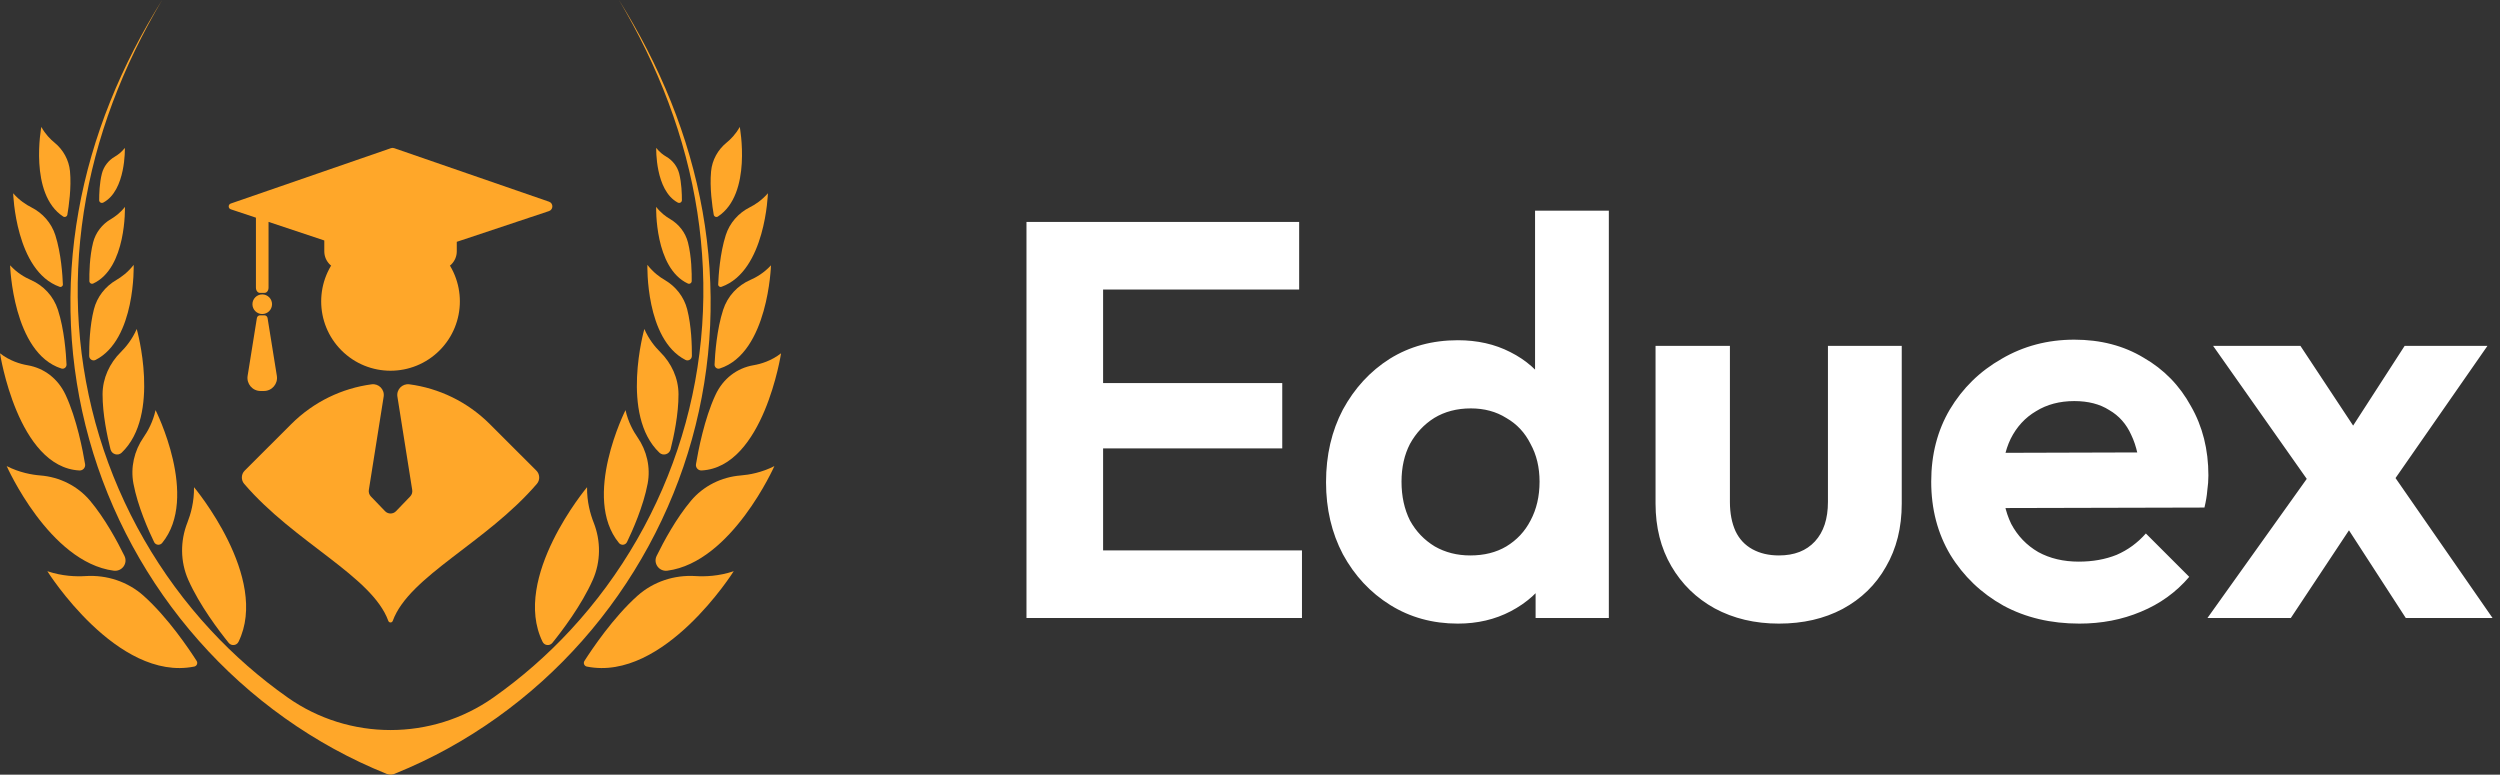 <svg width="142" height="44" viewBox="0 0 142 44" fill="none" xmlns="http://www.w3.org/2000/svg">
<rect x="0" y="0" width="142" height="44" fill="#333333" stroke="none"/>
<g clip-path="url(#clip0_4003_103)">
<path d="M58.304 35.101V12.605H62.656V35.101H58.304ZM61.504 35.101V31.261H73.952V35.101H61.504ZM61.504 25.469V21.757H72.832V25.469H61.504ZM61.504 16.445V12.605H73.792V16.445H61.504ZM82.806 35.421C81.377 35.421 80.097 35.069 78.966 34.365C77.836 33.661 76.94 32.701 76.278 31.485C75.638 30.269 75.319 28.904 75.319 27.389C75.319 25.853 75.638 24.477 76.278 23.261C76.94 22.045 77.825 21.085 78.934 20.381C80.065 19.677 81.356 19.325 82.806 19.325C83.916 19.325 84.908 19.549 85.782 19.997C86.678 20.445 87.393 21.075 87.927 21.885C88.481 22.675 88.78 23.571 88.823 24.573V30.077C88.78 31.08 88.492 31.987 87.959 32.797C87.425 33.608 86.71 34.248 85.814 34.717C84.918 35.187 83.916 35.421 82.806 35.421ZM83.51 31.549C84.3 31.549 84.983 31.379 85.558 31.037C86.156 30.675 86.615 30.184 86.934 29.565C87.276 28.925 87.447 28.189 87.447 27.357C87.447 26.547 87.276 25.832 86.934 25.213C86.615 24.573 86.156 24.083 85.558 23.741C84.983 23.379 84.311 23.197 83.543 23.197C82.753 23.197 82.06 23.379 81.463 23.741C80.886 24.104 80.428 24.595 80.087 25.213C79.766 25.832 79.606 26.547 79.606 27.357C79.606 28.189 79.766 28.925 80.087 29.565C80.428 30.184 80.897 30.675 81.495 31.037C82.092 31.379 82.764 31.549 83.51 31.549ZM91.382 35.101H87.222V30.941L87.894 27.165L87.191 23.453V11.965H91.382V35.101ZM101.043 35.421C99.678 35.421 98.462 35.133 97.395 34.557C96.35 33.981 95.528 33.181 94.931 32.157C94.334 31.133 94.035 29.949 94.035 28.605V19.645H98.259V28.509C98.259 29.149 98.366 29.704 98.579 30.173C98.792 30.621 99.112 30.963 99.539 31.197C99.966 31.432 100.467 31.549 101.043 31.549C101.918 31.549 102.6 31.283 103.091 30.749C103.582 30.216 103.827 29.469 103.827 28.509V19.645H108.019V28.605C108.019 29.971 107.72 31.165 107.123 32.189C106.547 33.213 105.726 34.013 104.659 34.589C103.614 35.144 102.408 35.421 101.043 35.421ZM118.109 35.421C116.488 35.421 115.048 35.08 113.789 34.397C112.531 33.693 111.528 32.733 110.781 31.517C110.056 30.301 109.693 28.915 109.693 27.357C109.693 25.821 110.045 24.456 110.749 23.261C111.475 22.045 112.456 21.085 113.693 20.381C114.931 19.656 116.307 19.293 117.821 19.293C119.315 19.293 120.627 19.635 121.757 20.317C122.909 20.979 123.805 21.896 124.445 23.069C125.107 24.221 125.437 25.533 125.437 27.005C125.437 27.283 125.416 27.571 125.373 27.869C125.352 28.147 125.299 28.467 125.213 28.829L112.221 28.861V25.725L123.261 25.693L121.565 27.005C121.523 26.088 121.352 25.32 121.053 24.701C120.776 24.083 120.36 23.613 119.805 23.293C119.272 22.952 118.611 22.781 117.821 22.781C116.989 22.781 116.264 22.973 115.645 23.357C115.027 23.72 114.547 24.243 114.205 24.925C113.885 25.587 113.725 26.376 113.725 27.293C113.725 28.232 113.896 29.053 114.237 29.757C114.6 30.44 115.112 30.973 115.773 31.357C116.435 31.72 117.203 31.901 118.077 31.901C118.867 31.901 119.581 31.773 120.221 31.517C120.861 31.24 121.416 30.835 121.885 30.301L124.349 32.765C123.603 33.64 122.685 34.301 121.597 34.749C120.531 35.197 119.368 35.421 118.109 35.421ZM136.648 35.101L132.584 28.829L131.72 28.189L125.704 19.645H130.664L134.408 25.309L135.208 25.917L141.576 35.101H136.648ZM125.384 35.101L131.688 26.269L134.088 29.117L130.12 35.101H125.384ZM135.368 28.157L132.904 25.341L136.584 19.645H141.288L135.368 28.157Z" fill="white"/>
<path d="M39.512 32.721C38.306 32.643 37.111 33.035 36.209 33.84C34.828 35.073 33.615 36.885 33.196 37.542C33.116 37.666 33.187 37.832 33.331 37.861C37.72 38.742 41.676 32.444 41.676 32.444C40.83 32.73 40.044 32.755 39.512 32.721Z" fill="#FFA729"/>
<path d="M31.374 36.516C31.914 35.849 33.029 34.385 33.671 32.936C34.128 31.903 34.135 30.727 33.719 29.677C33.536 29.213 33.333 28.507 33.345 27.672C33.345 27.672 29.032 32.813 30.819 36.456C30.925 36.673 31.222 36.704 31.374 36.516Z" fill="#FFA729"/>
<path d="M35.157 30.842C35.283 30.996 35.527 30.967 35.614 30.788C35.921 30.151 36.544 28.759 36.787 27.468C36.96 26.551 36.742 25.603 36.21 24.836C35.975 24.498 35.677 23.968 35.529 23.294C35.529 23.294 33.03 28.247 35.157 30.842Z" fill="#FFA729"/>
<path d="M37.455 25.713C37.666 25.914 38.017 25.807 38.088 25.525C38.269 24.809 38.544 23.53 38.539 22.386C38.535 21.482 38.14 20.629 37.498 19.993C37.218 19.716 36.854 19.278 36.599 18.686C36.599 18.686 35.209 23.572 37.455 25.713Z" fill="#FFA729"/>
<path d="M36.772 15.043C36.772 15.043 36.648 19.275 38.934 20.443C39.1 20.528 39.298 20.406 39.299 20.219C39.303 19.645 39.275 18.515 39.031 17.565C38.85 16.863 38.385 16.268 37.758 15.904C37.482 15.744 37.098 15.469 36.772 15.043Z" fill="#FFA729"/>
<path d="M39.072 16.105C39.172 16.151 39.287 16.077 39.289 15.967C39.295 15.54 39.282 14.572 39.075 13.767C38.931 13.206 38.559 12.73 38.058 12.44C37.837 12.311 37.53 12.091 37.27 11.752C37.27 11.752 37.167 15.225 39.072 16.105Z" fill="#FFA729"/>
<path d="M38.498 11.506C38.604 11.562 38.731 11.491 38.732 11.371C38.733 11.034 38.715 10.395 38.577 9.856C38.473 9.451 38.204 9.107 37.842 8.897C37.683 8.805 37.461 8.646 37.273 8.4C37.273 8.4 37.202 10.815 38.498 11.506Z" fill="#FFA729"/>
<path d="M39.245 28.446C38.408 29.444 37.707 30.74 37.297 31.576C37.089 31.999 37.439 32.477 37.907 32.415C41.569 31.931 43.985 26.474 43.985 26.474C43.261 26.843 42.556 26.968 42.073 27.006C40.977 27.093 39.951 27.603 39.245 28.446Z" fill="#FFA729"/>
<path d="M40.641 22.426C40.006 23.784 39.658 25.608 39.532 26.366C39.5 26.559 39.656 26.733 39.852 26.722C43.372 26.535 44.365 20.067 44.365 20.067C43.811 20.497 43.22 20.673 42.803 20.744C41.859 20.905 41.072 21.503 40.641 22.426Z" fill="#FFA729"/>
<path d="M41.075 17.597C40.713 18.711 40.614 20.098 40.587 20.704C40.58 20.86 40.73 20.98 40.879 20.932C43.642 20.047 43.792 15.069 43.792 15.069C43.395 15.504 42.944 15.758 42.621 15.899C41.89 16.217 41.326 16.824 41.075 17.597Z" fill="#FFA729"/>
<path d="M41.224 13.354C40.89 14.394 40.812 15.675 40.793 16.156C40.79 16.254 40.887 16.324 40.98 16.291C43.488 15.398 43.617 10.977 43.617 10.977C43.268 11.381 42.87 11.633 42.586 11.776C41.941 12.101 41.444 12.666 41.224 13.354Z" fill="#FFA729"/>
<path d="M40.777 12.299C42.736 11.019 42.018 7.208 42.018 7.208C41.791 7.625 41.494 7.919 41.274 8.097C40.775 8.502 40.45 9.088 40.39 9.727C40.301 10.658 40.46 11.739 40.54 12.194C40.559 12.304 40.684 12.36 40.777 12.299Z" fill="#FFA729"/>
<path d="M40.335 18.503C40.435 16.328 40.286 14.145 39.906 12.007C39.526 9.869 38.914 7.777 38.107 5.768C37.301 3.759 36.301 1.832 35.156 0C36.259 1.858 37.211 3.804 37.967 5.823C38.723 7.84 39.282 9.931 39.609 12.056C39.936 14.181 40.032 16.339 39.884 18.478C39.737 20.617 39.347 22.736 38.724 24.781C37.481 28.873 35.3 32.662 32.409 35.781C31.087 37.21 29.616 38.497 28.03 39.616C24.53 42.083 19.835 42.083 16.336 39.616C14.749 38.497 13.278 37.21 11.957 35.781C9.066 32.662 6.885 28.873 5.642 24.781C5.019 22.736 4.629 20.617 4.481 18.478C4.333 16.339 4.429 14.181 4.757 12.056C5.084 9.931 5.643 7.84 6.399 5.823C7.155 3.804 8.107 1.858 9.209 0C8.064 1.832 7.065 3.759 6.258 5.768C5.452 7.777 4.84 9.869 4.46 12.007C4.079 14.145 3.931 16.328 4.031 18.503C4.13 20.679 4.476 22.846 5.064 24.949C6.235 29.156 8.378 33.099 11.287 36.386C14.19 39.676 17.863 42.31 21.965 43.957C21.968 43.959 21.975 43.961 21.978 43.962C22.146 44.025 22.324 44.006 22.471 43.928C26.544 42.279 30.192 39.658 33.079 36.386C35.987 33.099 38.13 29.156 39.302 24.949C39.889 22.846 40.236 20.679 40.335 18.503Z" fill="#FFA729"/>
<path d="M8.156 33.84C7.255 33.035 6.059 32.643 4.853 32.721C4.321 32.755 3.535 32.73 2.689 32.444C2.689 32.444 6.645 38.742 11.034 37.861C11.179 37.832 11.249 37.666 11.17 37.542C10.751 36.885 9.537 35.073 8.156 33.84Z" fill="#FFA729"/>
<path d="M12.991 36.516C13.143 36.704 13.441 36.673 13.547 36.456C15.333 32.813 11.02 27.672 11.02 27.672C11.032 28.507 10.829 29.214 10.646 29.677C10.231 30.727 10.237 31.903 10.694 32.936C11.337 34.385 12.451 35.849 12.991 36.516Z" fill="#FFA729"/>
<path d="M8.752 30.788C8.838 30.967 9.082 30.996 9.209 30.842C11.335 28.247 8.836 23.294 8.836 23.294C8.688 23.968 8.391 24.498 8.156 24.836C7.623 25.603 7.406 26.551 7.579 27.468C7.822 28.759 8.444 30.151 8.752 30.788Z" fill="#FFA729"/>
<path d="M6.91 25.713C9.156 23.572 7.766 18.686 7.766 18.686C7.511 19.278 7.147 19.716 6.867 19.993C6.225 20.629 5.83 21.482 5.826 22.386C5.822 23.53 6.097 24.809 6.277 25.525C6.349 25.807 6.7 25.914 6.91 25.713Z" fill="#FFA729"/>
<path d="M5.066 20.219C5.068 20.406 5.265 20.528 5.431 20.443C7.718 19.275 7.593 15.043 7.593 15.043C7.267 15.469 6.883 15.744 6.607 15.904C5.98 16.268 5.515 16.863 5.335 17.565C5.091 18.515 5.062 19.645 5.066 20.219Z" fill="#FFA729"/>
<path d="M5.076 15.967C5.078 16.077 5.193 16.151 5.293 16.105C7.198 15.225 7.096 11.752 7.096 11.752C6.835 12.091 6.528 12.311 6.307 12.44C5.806 12.73 5.434 13.206 5.29 13.767C5.083 14.572 5.07 15.54 5.076 15.967Z" fill="#FFA729"/>
<path d="M5.867 11.506C7.163 10.815 7.092 8.4 7.092 8.4C6.904 8.646 6.683 8.805 6.523 8.897C6.161 9.107 5.893 9.451 5.788 9.856C5.65 10.395 5.632 11.034 5.633 11.371C5.634 11.491 5.761 11.562 5.867 11.506Z" fill="#FFA729"/>
<path d="M6.459 32.415C6.927 32.476 7.277 31.999 7.069 31.576C6.659 30.74 5.957 29.444 5.121 28.446C4.414 27.603 3.389 27.093 2.293 27.006C1.809 26.968 1.104 26.842 0.38 26.474C0.38 26.474 2.796 31.931 6.459 32.415Z" fill="#FFA729"/>
<path d="M4.513 26.723C4.709 26.733 4.865 26.56 4.833 26.366C4.708 25.609 4.359 23.785 3.725 22.427C3.293 21.503 2.506 20.906 1.562 20.745C1.146 20.674 0.554 20.498 0 20.067C0 20.067 0.994 26.536 4.513 26.723Z" fill="#FFA729"/>
<path d="M3.486 20.932C3.635 20.98 3.785 20.86 3.779 20.704C3.752 20.098 3.652 18.711 3.29 17.597C3.04 16.824 2.475 16.217 1.744 15.899C1.421 15.758 0.97 15.504 0.574 15.069C0.574 15.069 0.723 20.047 3.486 20.932Z" fill="#FFA729"/>
<path d="M3.386 16.291C3.478 16.324 3.576 16.254 3.572 16.156C3.554 15.675 3.475 14.394 3.142 13.354C2.921 12.666 2.424 12.101 1.779 11.776C1.495 11.633 1.097 11.381 0.748 10.977C0.748 10.977 0.877 15.398 3.386 16.291Z" fill="#FFA729"/>
<path d="M3.588 12.299C3.681 12.36 3.806 12.304 3.826 12.194C3.905 11.739 4.064 10.658 3.976 9.727C3.915 9.087 3.59 8.502 3.092 8.097C2.872 7.919 2.574 7.625 2.347 7.208C2.347 7.208 1.63 11.019 3.588 12.299Z" fill="#FFA729"/>
<path d="M24.967 19.904C26.505 18.366 26.505 15.872 24.967 14.334C23.429 12.796 20.935 12.796 19.397 14.334C17.859 15.872 17.859 18.366 19.397 19.904C20.935 21.442 23.429 21.442 24.967 19.904Z" fill="#FFA729"/>
<path d="M31.185 11.456L22.39 8.416C22.33 8.395 22.265 8.395 22.206 8.416L13.107 11.561C12.951 11.615 12.953 11.836 13.109 11.888L14.537 12.364V16.34C14.537 16.502 14.635 16.634 14.756 16.634H15.034C15.155 16.634 15.253 16.502 15.253 16.34V12.603L18.42 13.659V14.275C18.42 14.853 18.889 15.323 19.468 15.323H24.897C25.476 15.323 25.945 14.853 25.945 14.275V13.735L31.182 11.99C31.437 11.905 31.439 11.544 31.185 11.456Z" fill="#FFA729"/>
<path d="M15.452 17.279C15.452 16.972 15.203 16.722 14.895 16.722C14.587 16.722 14.338 16.972 14.338 17.279C14.338 17.587 14.587 17.837 14.895 17.837C15.203 17.837 15.452 17.587 15.452 17.279Z" fill="#FFA729"/>
<path d="M15.198 18.065C15.184 17.975 15.107 17.909 15.016 17.909H14.895H14.774C14.683 17.909 14.606 17.975 14.591 18.065L14.065 21.347C13.992 21.799 14.341 22.208 14.798 22.208H14.895H14.992C15.449 22.208 15.798 21.799 15.725 21.347L15.198 18.065Z" fill="#FFA729"/>
<path d="M30.498 27.478C27.633 30.823 23.231 32.726 22.309 35.266C22.265 35.386 22.099 35.386 22.056 35.266C21.134 32.726 16.732 30.823 13.866 27.478C13.685 27.267 13.696 26.934 13.893 26.737L16.538 24.094C17.823 22.809 19.437 22.053 21.11 21.829C21.514 21.775 21.856 22.127 21.792 22.529L20.95 27.83C20.929 27.964 20.972 28.1 21.066 28.198L21.871 29.035C22.041 29.211 22.324 29.212 22.494 29.035L23.299 28.198C23.393 28.1 23.436 27.964 23.414 27.83L22.573 22.529C22.509 22.127 22.851 21.775 23.255 21.829C24.928 22.053 26.542 22.809 27.827 24.094L30.471 26.737C30.668 26.934 30.68 27.267 30.498 27.478Z" fill="#FFA729"/>
</g>
<defs>
<clipPath id="clip0_4003_103">
<rect width="142" height="44" fill="white"/>
</clipPath>
</defs>
</svg>
